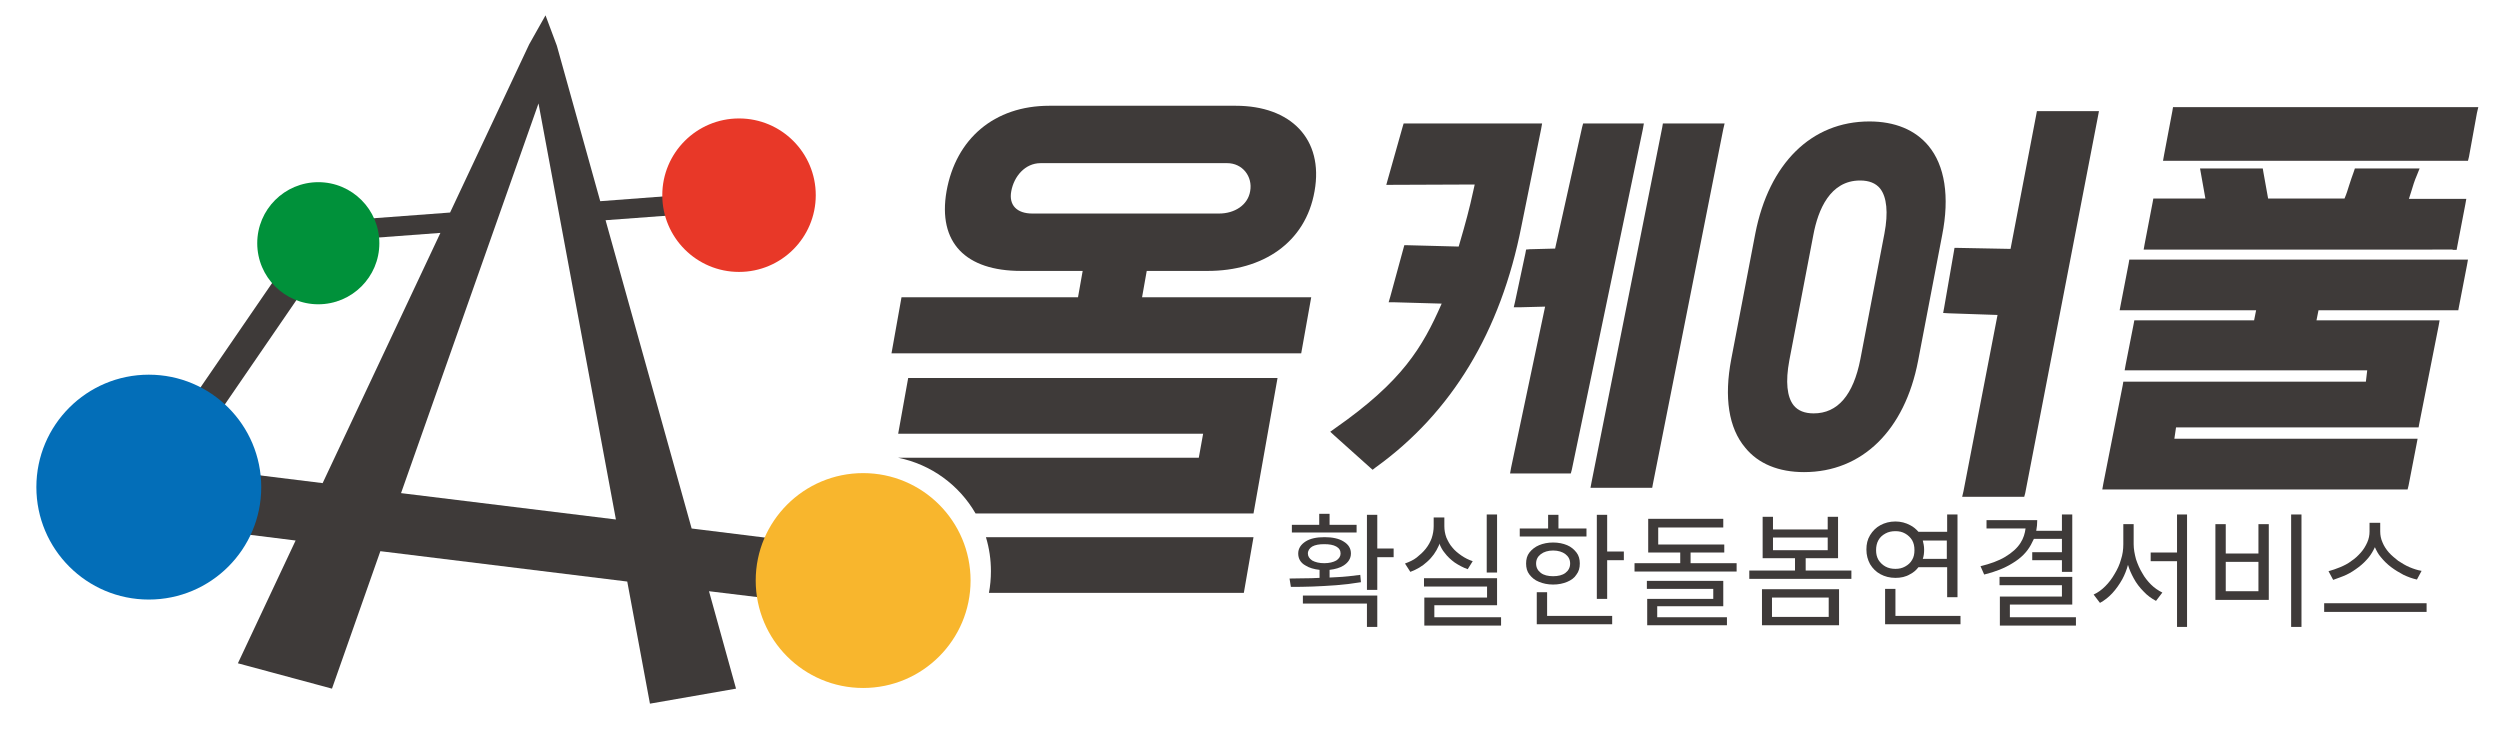 <?xml version="1.0" encoding="utf-8"?>
<!-- Generator: Adobe Illustrator 29.3.0, SVG Export Plug-In . SVG Version: 9.03 Build 55982)  -->
<svg version="1.1" baseProfile="tiny" id="레이어_1"
	 xmlns="http://www.w3.org/2000/svg" xmlns:xlink="http://www.w3.org/1999/xlink" x="0px" y="0px" viewBox="0 0 749.3 222"
	 overflow="visible" xml:space="preserve">
<g>
	<path fill="#3E3A39" d="M461.9,38.7l0.3-1.7l-1.7,0l-38.7,0l-1.1,0l-0.3,1L416,53.6l-0.5,1.8l1.9,0l24.6-0.1l-0.4,1.8
		c-1.1,5.2-2.5,10.3-4,15.4c-0.2,0.6-0.3,1-0.4,1.4L422,73.5l-1.1,0l-0.3,1.1l-3.9,14.3l-0.5,1.7l1.8,0l14.1,0.4
		c-5.8,13.2-11.8,23.3-32,37.4l-1.4,1l1.3,1.2l10.6,9.5l0.8,0.7l0.9-0.7c22.8-16.4,37.5-40.7,43.7-72.3L461.9,38.7z"/>
	<polygon fill="#3E3A39" points="492.7,37 491,37 475.6,37 474.5,37 474.2,38.1 466.1,74.5 458.5,74.7 457.4,74.8 457.2,75.9 
		454.1,90.4 453.7,92.1 455.5,92.1 463.1,91.9 452.9,140.2 452.6,141.9 454.3,141.9 469.7,141.9 470.8,141.9 471.1,140.8 
		492.4,38.7 	"/>
	<polygon fill="#3E3A39" points="515.2,37 499.5,37 498.4,37 498.2,38.2 477,144.6 476.7,146.2 478.4,146.2 494,146.2 495.2,146.2 
		495.4,145.1 516.5,38.7 516.9,37 	"/>
</g>
<path fill="#3E3A39" d="M578,43.7c-4-4.8-10.1-7.3-17.7-7.3c-17.4,0-30.1,12.6-34.2,33.6l-7.2,37.6c-2.2,11.5-0.8,20.7,4.2,26.6
	c3.9,4.8,10,7.3,17.6,7.3c17.4,0,30.2-12.5,34.2-33.4l7.2-37.6C584.4,58.9,582.9,49.6,578,43.7z M564.8,70l-7.2,37.6
	c-2.1,10.8-6.8,16.3-14,16.3c-2.7,0-4.7-0.8-6-2.4c-2-2.5-2.5-7.1-1.3-13.5l7.2-37.6c1.4-7.5,5-16.3,14-16.3c2.7,0,4.7,0.8,6,2.4
	C565.5,59,566,63.7,564.8,70z"/>
<polygon fill="#3E3A39" points="611.7,33.3 610.5,33.3 610.3,34.4 602.6,74.6 587,74.3 585.8,74.3 585.6,75.5 582.7,92.2 
	582.4,93.8 584,93.9 598.7,94.4 588.5,147.2 588.1,148.9 589.8,148.9 605.6,148.9 606.7,148.9 607,147.8 628.8,34.9 629.1,33.3 
	627.4,33.3 "/>
<polygon fill="#3E3A39" points="639.4,77.8 638.2,77.8 638,79 635.6,91.4 635.3,93 637,93 676.2,93 675.6,96 640.9,96 639.7,96 
	639.5,97.1 637.1,109.3 636.8,111 638.5,111 709.5,111 709.1,114.4 637.5,114.4 636.4,114.4 636.2,115.6 630.4,145 630.1,146.7 
	631.8,146.7 720.5,146.7 721.6,146.7 721.9,145.5 724.3,133.1 724.6,131.5 722.9,131.5 651.7,131.5 652.2,128.1 723.8,128.1 
	724.9,128.1 725.1,127 730.9,97.7 731.2,96 729.5,96 694.3,96 694.9,93 735.6,93 736.8,93 737,91.9 739.4,79.5 739.7,77.8 738,77.8 
	"/>
<path fill="#3E3A39" d="M735.1,74.9h1.2l0.2-1.1l2.4-12.5l0.3-1.7h-1.7H722c0.2-0.7,0.5-1.5,0.7-2.2c0.5-1.7,1-3.3,1.7-4.9l0.8-2
	h-2.1h-16.3h-1l-0.3,0.9c-0.5,1.4-1,2.8-1.4,4.1c-0.4,1.3-0.8,2.6-1.4,4h-22.9l-1.4-7.8l-0.2-1.2H677h-15.9h-1.7l0.3,1.7l1.3,7.3
	h-14.4h-1.2l-0.2,1.1l-2.4,12.5l-0.3,1.7h1.7H735.1z"/>
<polygon fill="#3E3A39" points="741.1,32.1 652.4,32.1 651.3,32.1 651.1,33.3 648.6,46.5 648.3,48.2 649.9,48.2 738.6,48.2 
	739.7,48.2 740,47 742.4,33.8 742.8,32.1 "/>
<g>
	<polygon fill="#3E3A39" points="390.5,180.9 409.7,180.9 409.7,187.9 412.8,187.9 412.8,178.5 390.5,178.5 	"/>
	<polygon fill="#3E3A39" points="406.6,157.3 398.5,157.3 398.5,154 395.4,154 395.4,157.3 387.2,157.3 387.2,159.6 406.6,159.6 	
		"/>
	<path fill="#3E3A39" d="M400.5,175.4c2.5-0.2,5-0.5,7.4-0.9l-0.2-2.2c-2.3,0.3-4.7,0.6-7.3,0.7c-0.6,0-1.3,0.1-1.9,0.1v-2.3
		c1.7-0.2,3.1-0.6,4.2-1.3c1.4-0.9,2.2-2.1,2.2-3.6c0-1.5-0.7-2.7-2.2-3.6c-1.4-0.9-3.4-1.3-5.7-1.3c-2.4,0-4.3,0.4-5.7,1.3
		c-1.4,0.9-2.2,2.1-2.2,3.6c0,1.5,0.7,2.8,2.2,3.6c1.1,0.7,2.5,1.1,4.2,1.3v2.4c-0.8,0-1.6,0.1-2.4,0.1c-2.4,0-4.6,0.1-6.6,0.1
		l0.4,2.5c2,0,4.1,0,6.5-0.1C395.6,175.7,398,175.6,400.5,175.4z M392,165.9c0-0.9,0.5-1.6,1.3-2.1c0.9-0.5,2.1-0.7,3.6-0.7
		c1.5,0,2.7,0.2,3.6,0.7c0.9,0.5,1.3,1.2,1.3,2.1c0,0.8-0.4,1.5-1.3,2.1c-0.9,0.5-2.1,0.8-3.6,0.8c-1.5,0-2.7-0.3-3.6-0.8
		C392.4,167.4,392,166.7,392,165.9z"/>
	<polygon fill="#3E3A39" points="412.8,154.3 409.7,154.3 409.7,176.8 412.8,176.8 412.8,167 417.7,167 417.7,164.4 412.8,164.4 	
		"/>
	<polygon fill="#3E3A39" points="429.9,181.4 448.7,181.4 448.7,173.3 426.8,173.3 426.8,175.8 445.7,175.8 445.7,179.1 
		426.9,179.1 426.9,185 426.9,186 426.9,187.5 449.9,187.5 449.9,185 429.9,185 	"/>
	<path fill="#3E3A39" d="M431.2,163.6c0.1-0.2,0.2-0.4,0.2-0.7c0.4,1,0.9,2,1.6,2.8c0.8,1.1,1.9,2.1,3,2.9c1.2,0.8,2.5,1.5,3.9,2
		l1.5-2.4c-1.2-0.4-2.4-1-3.4-1.7c-1-0.7-2-1.5-2.7-2.4c-0.8-0.9-1.3-1.9-1.8-3c-0.4-1.1-0.6-2.2-0.6-3.4v-2.6h-0.6h-2h-0.6v2.6
		c0,1.2-0.2,2.4-0.6,3.6c-0.4,1.1-1,2.2-1.8,3.2c-0.8,1-1.7,1.8-2.7,2.6s-2.2,1.3-3.5,1.8l1.6,2.5c1.9-0.7,3.6-1.7,5-3
		C429.3,167,430.4,165.4,431.2,163.6z"/>
	<rect x="445.6" y="154.2" fill="#3E3A39" width="3.1" height="17.4"/>
	<path fill="#3E3A39" d="M465.5,175.2c1.6,0,3-0.3,4.2-0.8c1.2-0.5,2.2-1.2,2.8-2.2c0.7-0.9,1-2,1-3.3s-0.3-2.4-1-3.3
		c-0.7-0.9-1.6-1.7-2.8-2.2c-1.2-0.5-2.6-0.8-4.2-0.8c-1.6,0-3,0.3-4.2,0.8c-1.2,0.5-2.2,1.3-2.9,2.2c-0.7,0.9-1,2-1,3.3
		s0.3,2.4,1,3.3c0.7,0.9,1.6,1.7,2.9,2.2C462.5,174.9,463.9,175.2,465.5,175.2z M460.4,168.9c0-1.2,0.5-2.1,1.4-2.8
		c0.9-0.7,2.2-1.1,3.7-1.1c1.5,0,2.8,0.4,3.7,1.1c0.9,0.7,1.4,1.6,1.4,2.8s-0.5,2.1-1.4,2.8c-0.9,0.7-2.2,1-3.7,1
		c-1.5,0-2.8-0.3-3.7-1C460.9,171,460.4,170.1,460.4,168.9z"/>
	<polygon fill="#3E3A39" points="463.7,177.5 460.6,177.5 460.6,184.6 460.6,185.6 460.6,187.1 483.2,187.1 483.2,184.6 
		463.7,184.6 	"/>
	<polygon fill="#3E3A39" points="475.5,158.4 467.1,158.4 467.1,154.3 464,154.3 464,158.4 455.5,158.4 455.5,160.8 475.5,160.8 	
		"/>
	<polygon fill="#3E3A39" points="481.7,154.3 478.6,154.3 478.6,179.5 481.7,179.5 481.7,167.9 486.7,167.9 486.7,165.3 
		481.7,165.3 	"/>
	<polygon fill="#3E3A39" points="506.7,165.6 516.8,165.6 516.8,163.2 497,163.2 497,158.1 516.5,158.1 516.5,155.5 494,155.5 
		494,163.2 494,164.5 494,165.6 503.6,165.6 503.6,168.8 489.9,168.8 489.9,171.3 520.5,171.3 520.5,168.8 506.7,168.8 	"/>
	<polygon fill="#3E3A39" points="496.7,181.7 516.5,181.7 516.5,174.1 493.6,174.1 493.6,176.5 513.5,176.5 513.5,179.5 
		493.7,179.5 493.7,185 493.7,185.8 493.7,187.4 517.6,187.4 517.6,185 496.7,185 	"/>
	<path fill="#3E3A39" d="M541.2,167.3h9.7v-12.4h-3.1v3.8h-16.4v-3.8h-3.1v12.4h9.7v3.7h-13.7v2.5h30.6V171h-13.7V167.3z
		 M531.4,161.1h16.4v3.8h-16.4V161.1z"/>
	<path fill="#3E3A39" d="M528.1,187.4h23.1v-10.8h-23.1V187.4z M531.1,179.1h17v5.8h-17V179.1z"/>
	<path fill="#3E3A39" d="M572.5,172.1c1-0.5,1.8-1.2,2.5-2.1h8.6v9h3.1v-24.8h-3.1v5.2h-8.6c-0.7-0.8-1.5-1.5-2.5-2
		c-1.3-0.7-2.8-1.1-4.4-1.1c-1.7,0-3.2,0.4-4.5,1.1c-1.3,0.7-2.3,1.7-3.1,3c-0.8,1.3-1.1,2.7-1.1,4.3c0,1.7,0.4,3.1,1.1,4.4
		c0.8,1.3,1.8,2.3,3.1,3s2.8,1.1,4.5,1.1C569.7,173.2,571.2,172.9,572.5,172.1z M583.5,167.5h-7.2c0.3-0.8,0.4-1.8,0.4-2.8
		c0-1-0.2-1.9-0.4-2.7h7.2V167.5z M563,167.8c-0.5-0.9-0.7-1.8-0.7-2.9c0-1.1,0.2-2.1,0.7-3s1.2-1.5,2.1-2c0.9-0.5,1.9-0.7,3-0.7
		c1.1,0,2,0.2,2.9,0.7c0.9,0.5,1.6,1.2,2.1,2c0.5,0.9,0.7,1.8,0.7,3c0,1.1-0.2,2.1-0.7,2.9c-0.5,0.9-1.2,1.5-2.1,2
		c-0.9,0.5-1.8,0.7-2.9,0.7c-1.1,0-2.1-0.2-3-0.7C564.2,169.3,563.5,168.6,563,167.8z"/>
	<polygon fill="#3E3A39" points="568.1,176.5 565,176.5 565,184.6 565,185.7 565,187.1 587.6,187.1 587.6,184.6 568.1,184.6 	"/>
	<polygon fill="#3E3A39" points="602.4,181.2 621.1,181.2 621.1,172.9 599.3,172.9 599.3,175.4 618,175.4 618,178.8 599.4,178.8 
		599.4,185 599.4,186.5 599.4,187.5 622.2,187.5 622.2,185 602.4,185 	"/>
	<path fill="#3E3A39" d="M608.7,163.3c0.3-0.6,0.6-1.2,0.9-1.8h8.4v4h-8.9v2.4h8.9v3.5h3.1v-17.2H618v4.9h-7.7
		c0.2-1,0.3-2.1,0.3-3.2h-2h-1.4h-11.8v2.5h11.7c-0.2,1.5-0.6,2.9-1.5,4.3c-1,1.6-2.6,3-4.6,4.2c-2,1.2-4.5,2.1-7.4,2.8l1.1,2.5
		c3.3-0.8,6.1-1.9,8.5-3.4C605.7,167.3,607.5,165.5,608.7,163.3z"/>
	<polygon fill="#3E3A39" points="652.5,165.6 644.6,165.6 644.6,168.2 652.5,168.2 652.5,187.9 655.5,187.9 655.5,154.2 
		652.5,154.2 	"/>
	<path fill="#3E3A39" d="M642.1,171.8c-0.8-1.3-1.4-2.7-1.9-4.2c-0.4-1.5-0.7-3-0.7-4.5v-6h-0.6H637h-0.6v6c0,1.6-0.2,3.1-0.7,4.6
		c-0.4,1.5-1.1,3-1.9,4.3c-0.8,1.4-1.7,2.6-2.8,3.7s-2.2,1.9-3.5,2.5l1.9,2.5c1.3-0.7,2.6-1.7,3.7-2.9c1.1-1.2,2.1-2.6,3-4.2
		c0.7-1.3,1.3-2.8,1.7-4.3c0.4,1.4,1,2.7,1.7,4c0.8,1.5,1.8,2.8,3,4c1.1,1.2,2.4,2.1,3.7,2.8l1.9-2.5c-1.2-0.6-2.4-1.4-3.4-2.4
		C643.8,174.3,642.8,173.1,642.1,171.8z"/>
	<rect x="686.7" y="154.2" fill="#3E3A39" width="3.1" height="33.7"/>
	<path fill="#3E3A39" d="M676.9,165.9h-9.8v-8.8H664v22.7h16v-22.7h-3.1V165.9z M676.9,177.2h-9.8v-8.8h9.8V177.2z"/>
	<path fill="#3E3A39" d="M703.2,172.3c1.3-0.6,2.5-1.4,3.7-2.3c1.2-0.9,2.2-1.9,3.1-3c0.7-0.9,1.3-1.9,1.8-3c0.5,1.1,1,2.1,1.8,3
		c0.9,1.1,1.9,2.1,3.1,3c1.2,0.9,2.4,1.6,3.7,2.3c1.3,0.6,2.6,1.1,4,1.4l1.4-2.6c-1.2-0.2-2.4-0.6-3.6-1.1c-1.2-0.5-2.3-1.2-3.4-1.9
		c-1-0.8-2-1.6-2.8-2.5c-0.8-0.9-1.5-2-1.9-3c-0.5-1.1-0.7-2.2-0.7-3.3v-2.6h-0.5h-2.1h-0.6v2.6c0,1.1-0.2,2.2-0.7,3.3
		c-0.5,1.1-1.1,2.1-1.9,3c-0.8,0.9-1.7,1.8-2.8,2.5c-1,0.8-2.2,1.4-3.4,1.9c-1.2,0.5-2.4,0.9-3.5,1.2l1.4,2.6
		C700.6,173.3,701.9,172.9,703.2,172.3z"/>
	<rect x="696.6" y="180.8" fill="#3E3A39" width="30.7" height="2.6"/>
</g>
<g>
	<g>
		
			<rect x="47.6" y="99.2" transform="matrix(0.566 -0.825 0.825 0.566 -53.308 105.971)" fill="#3E3A39" width="52.7" height="8.9"/>
		<path fill="#3E3A39" d="M246.8,163.3l-39.5-4.9L181.5,66l39.1-2.9l-1-5.8l-39.7,3l-13-46.6l-3.4-9.1l-4.9,8.7l-23.7,50.4
			l-44.2,3.3l1,5.8l40.3-3l-35.3,75l-30.8-3.8l-4.6,17.6l27.3,3.4l-17.3,36.8l28.2,7.6l14.5-41.2l74,9.1l6.8,36.6l25.8-4.5
			l-8.1-29.2l29.7,3.6L246.8,163.3z M120.2,147.8l41.2-116.8l23.2,124.7L120.2,147.8z"/>
	</g>
	<circle fill="#036EB8" cx="44.6" cy="146" r="33.7"/>
	<circle fill="#F8B62D" cx="258.7" cy="174" r="32.2"/>
	<circle fill="#00913A" cx="95.4" cy="72.9" r="18.3"/>
	<circle fill="#E83828" cx="221.5" cy="58.5" r="23"/>
</g>
<g>
	<path fill="#3E3A39" d="M297,171.2c0,2.2-0.2,4.4-0.6,6.5h76.4l2.9-16.7h-80.2C296.5,164.3,297,167.7,297,171.2z"/>
	<path fill="#3E3A39" d="M362,81.2c16.4,0,29.3-8.4,32-23.9c2.8-15.7-7.2-25.6-23.6-25.6h-55.9c-16.5,0-28,9.9-30.8,25.6
		c-2.7,15.5,5.8,23.9,22.3,23.9h18.5l-1.4,7.9h-52.9l-3,16.8h122.8l3-16.8h-50.7l1.4-7.9H362z M309.4,64c-4.6,0-7.1-2.5-6.3-6.7
		c0.8-4.4,4.1-8.4,8.8-8.4h55.9c4.6,0,7.7,4,6.9,8.4c-0.7,4.2-4.7,6.7-9.3,6.7H309.4z"/>
	<path fill="#3E3A39" d="M269.2,130h91.4l-1.3,7.2h-90.1c9.9,2,18.3,8.2,23.2,16.7h83.3l7.2-40.6H272.2L269.2,130z"/>
</g>
</svg>
